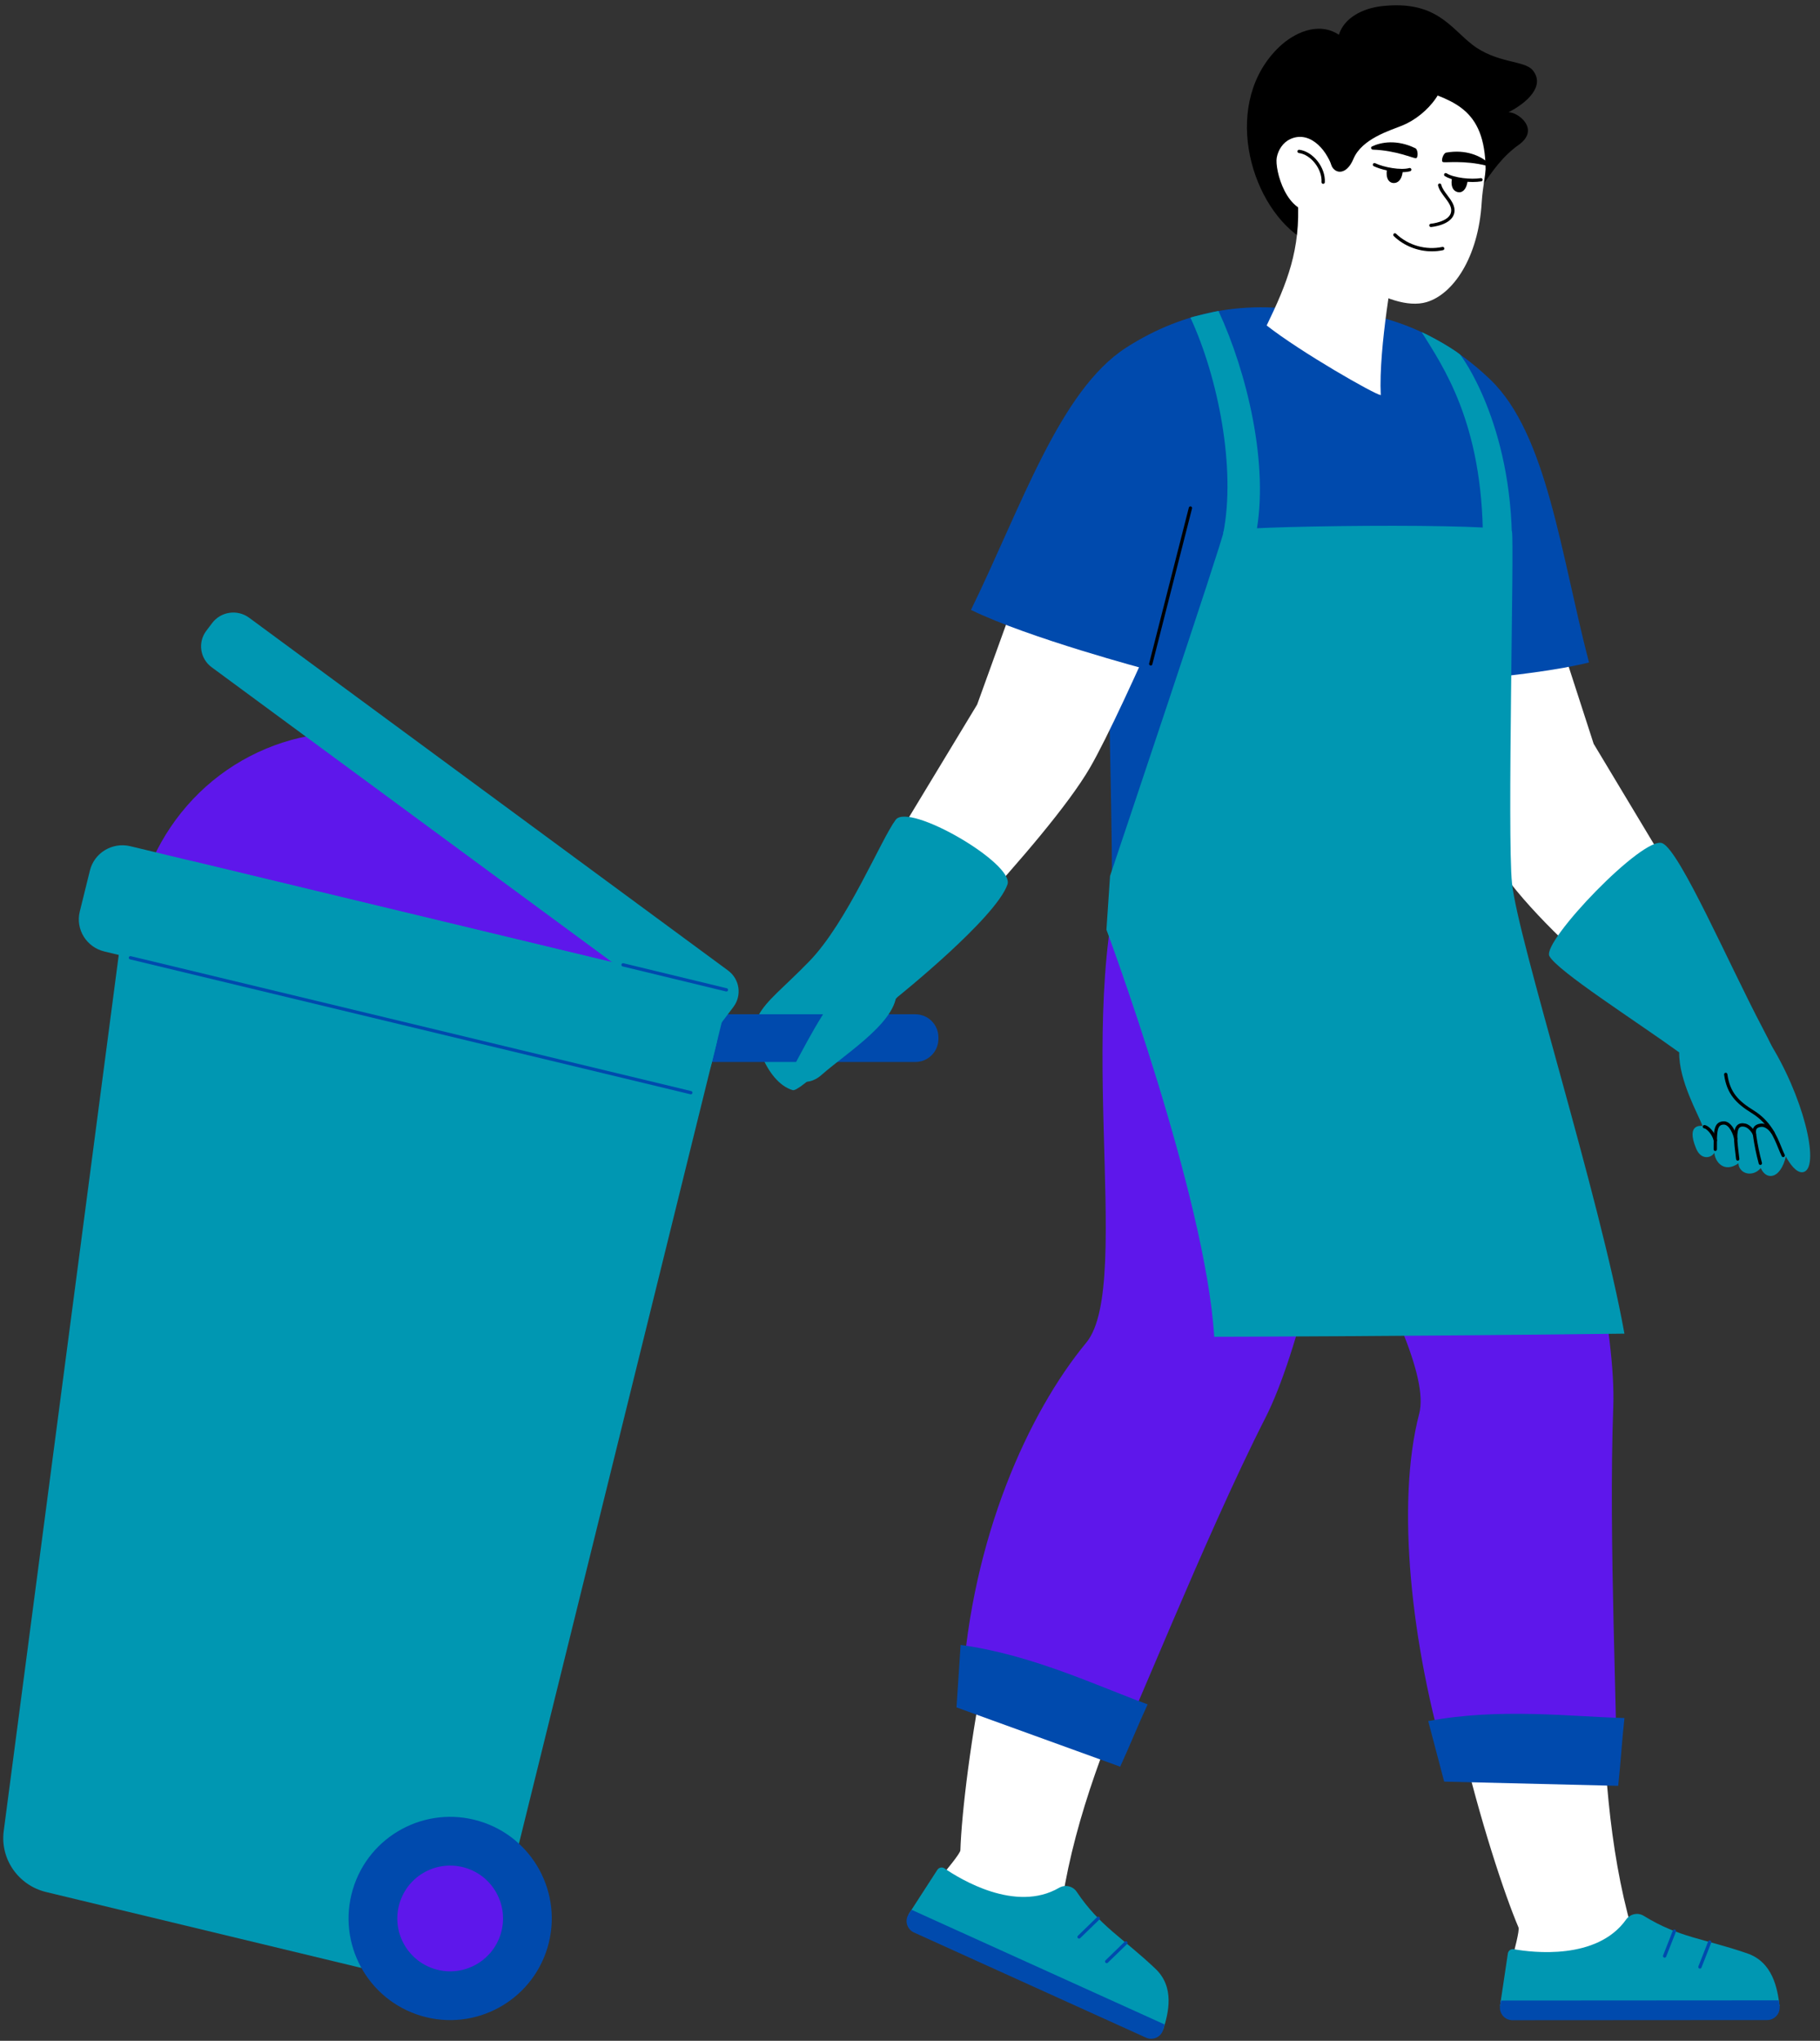 <?xml version="1.0" encoding="UTF-8" standalone="no"?><svg xmlns="http://www.w3.org/2000/svg" xmlns:xlink="http://www.w3.org/1999/xlink" fill="#000000" height="501.8" preserveAspectRatio="xMidYMid meet" version="1" viewBox="-0.8 -1.3 447.6 501.8" width="447.6" zoomAndPan="magnify"><rect x="-0.8" y="-1.3" width="447.6" height="501.8" fill="#333333" stroke="none"/><g><g id="change1_1"><path d="M336.794,134.916c0,0,20.933,58.609,28.974,73.601c9.967,18.584,47.806,46.872,47.806,46.872l15.863-10.048 l-38.304-63.752l-21.073-65.103L336.794,134.916z" fill="#ffffff"/></g><g id="change1_2"><path d="M368.236,491.47c-0.396-0.01,4.991-17.49,4.417-18.839c-6.961-16.346-24.238-73.511-20.365-103.26 c0.906-6.963,2.777-13.824,2.855-20.854c0.338-30.672-30.421-55.714-38.846-105.094c-3.254-19.072,42.977-39.154,47.555-24.665 c6.195,19.61,26.697,87.465,28.618,121.79c2.398,42.857-3.287,92.863,8.014,132.414 C400.484,472.963,386.562,491.918,368.236,491.47" fill="#ffffff"/></g><g id="change2_1"><path d="M368.112,491.904l1.92-12.872c0.104-0.7,0.761-1.174,1.457-1.052c4.586,0.811,20.453,2.772,27.617-7.283 c0.998-1.4,2.891-1.823,4.353-0.92c8.705,5.378,14.808,5.557,25.434,9.223c6.259,2.159,7.437,8.503,7.971,12.973L368.112,491.904z" fill="#0097b2"/></g><g id="change3_1"><path d="M436.864,491.973c0.218,1.825-1.221,3.425-3.058,3.426l-62.645,0.039c-1.882,0.002-3.326-1.672-3.049-3.534 l0.195-1.303l68.362-0.044C436.744,491.051,436.811,491.53,436.864,491.973" fill="#004aad"/></g><g id="change3_2"><path d="M417.268,482.756c-0.049,0-0.099-0.009-0.148-0.028c-0.208-0.082-0.311-0.317-0.229-0.526l2.406-6.131 c0.082-0.208,0.318-0.311,0.526-0.229s0.311,0.317,0.229,0.526l-2.406,6.131C417.583,482.658,417.43,482.756,417.268,482.756z" fill="#004aad"/></g><g id="change3_3"><path d="M408.586,480.064c-0.049,0-0.099-0.009-0.148-0.028c-0.208-0.082-0.311-0.317-0.229-0.526l2.406-6.131 c0.082-0.209,0.318-0.31,0.526-0.229c0.208,0.082,0.311,0.317,0.229,0.526l-2.406,6.131 C408.901,479.966,408.748,480.064,408.586,480.064z" fill="#004aad"/></g><g id="change4_1"><path d="M307.213,227.942c1.765,41.587,45.805,100.097,41.007,118.421c-5.687,21.71-2.132,56.818,7.259,87.901 c2.46,0.208,39.062,0.397,41.196,0.94c0.456-12.167-1.942-57.842-0.717-90.529c1.372-36.622-30.837-136.529-30.456-139.725 C361.365,206.092,310.618,227.002,307.213,227.942" fill="#5e17eb"/></g><g id="change1_3"><path d="M223.459,468.891c-0.354-0.175,11.887-13.767,11.933-15.232c0.562-17.758,8.941-76.886,24.97-102.245 c3.752-5.934,8.336-11.371,11.364-17.716c13.212-27.682-4.156-63.343,8.977-111.684c5.072-18.671,55.461-17.438,53.518-2.367 c-2.63,20.395-12.581,90.578-25.28,122.526c-15.856,39.888-42.053,82.861-48.441,123.495 C260.501,465.669,239.896,477.007,223.459,468.891" fill="#ffffff"/></g><g id="change2_2"><path d="M222.658,469.392l7.068-10.929c0.384-0.594,1.178-0.754,1.762-0.354 c3.841,2.633,17.479,10.976,28.159,4.781c1.487-0.862,3.386-0.466,4.344,0.962c5.704,8.495,11.187,11.18,19.348,18.909 c4.808,4.554,3.258,10.817,1.897,15.108L222.658,469.392z" fill="#0097b2"/></g><g id="change3_4"><path d="M285.235,497.868c-0.556,1.751-2.527,2.614-4.201,1.855l-57.062-25.854 c-1.714-0.777-2.337-2.897-1.315-4.478l0.715-1.108l62.269,28.214C285.507,496.98,285.37,497.444,285.235,497.868" fill="#004aad"/></g><g id="change3_5"><path d="M271.369,481.413c-0.106,0-0.211-0.041-0.291-0.123c-0.156-0.16-0.152-0.417,0.008-0.573l4.724-4.588 c0.161-0.156,0.418-0.152,0.573,0.009c0.156,0.16,0.152,0.417-0.008,0.573l-4.724,4.588 C271.573,481.375,271.471,481.413,271.369,481.413z" fill="#004aad"/></g><g id="change3_6"><path d="M264.575,475.373c-0.106,0-0.211-0.041-0.291-0.123c-0.156-0.16-0.152-0.417,0.008-0.573l4.725-4.587 c0.161-0.156,0.418-0.152,0.573,0.009c0.156,0.16,0.152,0.417-0.008,0.573l-4.725,4.587 C264.779,475.335,264.677,475.373,264.575,475.373z" fill="#004aad"/></g><g id="change4_2"><path d="M277.761,204.96c-15.897,38.469,0.656,109.267-11.408,123.871c-14.293,17.303-28.154,48.071-30.493,84.643 c2.144,1.222,37.068,12.068,38.776,13.459c1.491-1.16,20.872-50.408,35.736-79.546c16.653-32.645,29.469-136.831,31.159-139.57 C337.297,207.111,279.482,204.787,277.761,204.96" fill="#5e17eb"/></g><g id="change3_7"><path d="M355.888,88.337c-9.328-12.859-50.035-23.04-68.007-0.527c-20.941,26.231-15.21,76.159-15.21,128.623 c0,5.066,97.83,22.739,96.373-1.15C366.312,170.477,377.45,118.059,355.888,88.337" fill="#004aad"/></g><g id="change1_4"><path d="M297.817,120.464c0,0-22.017,52.281-30.555,66.997c-10.582,18.241-48.714,56.535-48.714,56.535 l-16.675-9.842l37.642-62.215l25.671-71.006L297.817,120.464z" fill="#ffffff"/></g><g id="change2_3"><path d="M246.968,216.182c1.793-5.126-24.257-20.266-27.493-15.906c-3.65,4.917-11.902,25.177-21.271,34.823 c-6.248,6.432-10.475,9.506-12.508,13.333c-2.234,4.207,1.868,16.378,8.417,18.301c1.624,0.696,13.699-11.315,25.9-22.949 C220.012,243.785,244.057,224.504,246.968,216.182" fill="#0097b2"/></g><g id="change2_4"><path d="M408.065,206.051c4.339,1.97,16.437,29.931,24.627,45.442c3.472,6.576,8.057,15.687,6.004,30.013 c-1.027,7.17-5.066,7.697-6.461,4.395c-1.01,1.196-2.245,1.462-3.221,1.328c-1.237-0.17-2.264-1.23-2.268-2.478 c-3.59,2.484-5.765-0.422-5.928-2.583c-0.816,1.319-3.283,1.848-4.494-1.087c-2.642-6.408,1.609-5.485,1.594-5.525 c-1.058-2.86-5.839-11.126-5.744-18.087c-10.459-7.584-29.985-20.004-31.936-23.699 C378.364,230.222,403.448,203.956,408.065,206.051" fill="#0097b2"/></g><g id="change2_5"><path d="M425.804,259.517c-3.076,5.635,2.969,12.131,9.47,14.885c1.481,6.723,4.987,13.472,7.637,12.43 c3.888-1.527-0.207-18.808-8.878-32.365C432.632,252.276,427.685,256.072,425.804,259.517" fill="#0097b2"/></g><g id="change5_1"><path d="M437.75,283.218c-0.15,0-0.293-0.083-0.364-0.226c-0.284-0.575-0.55-1.23-0.832-1.923 c-1.117-2.75-2.507-6.174-6.493-8.641c-3.836-2.375-6.187-4.69-6.846-9.498c-0.031-0.222,0.125-0.426,0.347-0.457 c0.22-0.027,0.426,0.125,0.457,0.347c0.619,4.514,2.751,6.617,6.469,8.918c4.211,2.606,5.718,6.317,6.818,9.026 c0.276,0.679,0.537,1.321,0.807,1.87c0.099,0.201,0.017,0.444-0.184,0.543C437.872,283.205,437.811,283.218,437.75,283.218z" fill="#000000"/></g><g id="change5_2"><path d="M432.131,285.139c-0.179,0-0.343-0.119-0.391-0.3c-0.615-2.282-1.083-4.548-1.391-6.733l-0.02-0.137 c-0.107-0.738-0.227-1.574,0.257-2.212c0.322-0.425,0.848-0.68,1.609-0.779c1.125-0.151,2.373,0.596,3.337,1.989 c0.128,0.184,0.081,0.437-0.103,0.564c-0.184,0.127-0.437,0.081-0.564-0.103c-0.787-1.139-1.745-1.753-2.565-1.647 c-0.527,0.069-0.886,0.225-1.068,0.465c-0.279,0.368-0.188,0.998-0.1,1.607l0.02,0.14c0.304,2.152,0.765,4.385,1.371,6.635 c0.058,0.216-0.07,0.439-0.286,0.497C432.201,285.135,432.166,285.139,432.131,285.139z" fill="#000000"/></g><g id="change5_3"><path d="M426.567,284.087c-0.202,0-0.377-0.151-0.402-0.356l-0.072-0.586c-0.477-3.894-0.822-6.708,0.39-7.81 c0.465-0.423,1.12-0.545,1.946-0.364c1.491,0.329,2.555,2.138,2.656,2.567c0.051,0.218-0.083,0.436-0.301,0.488 c-0.219,0.05-0.436-0.083-0.488-0.3c-0.074-0.273-0.975-1.727-2.042-1.963c-0.562-0.124-0.962-0.067-1.226,0.172 c-0.902,0.821-0.544,3.736-0.131,7.111l0.072,0.587c0.027,0.223-0.131,0.424-0.354,0.452 C426.6,284.086,426.583,284.087,426.567,284.087z" fill="#000000"/></g><g id="change5_4"><path d="M421.044,281.71c-0.001,0-0.002,0-0.003,0c-0.224-0.002-0.404-0.184-0.403-0.408l0.003-0.966 c0.003-2.569,0.005-4.425,0.94-5.35c0.392-0.388,0.927-0.567,1.598-0.574c1.927,0.019,3.121,3.015,3.295,4.261 c0.031,0.222-0.124,0.426-0.346,0.457c-0.223,0.029-0.427-0.124-0.458-0.346c-0.147-1.059-1.175-3.549-2.499-3.562 c-0.462,0.005-0.781,0.103-1.02,0.34c-0.695,0.687-0.697,2.491-0.699,4.775l-0.003,0.97 C421.448,281.531,421.267,281.71,421.044,281.71z" fill="#000000"/></g><g id="change5_5"><path d="M421.06,279.503c-0.184,0-0.35-0.126-0.394-0.312c-0.396-1.68-1.842-3.007-2.333-3.049 c-0.223-0.019-0.388-0.215-0.369-0.439c0.019-0.223,0.215-0.392,0.439-0.369c1.006,0.086,2.612,1.797,3.053,3.671 c0.051,0.218-0.084,0.436-0.302,0.488C421.122,279.499,421.091,279.503,421.06,279.503z" fill="#000000"/></g><g id="change3_8"><path d="M281.407,163.352c0,0-29.195-7.745-43.412-14.683c12.381-25.324,21.794-53.962,38.164-64.489 c14.301-9.197,31.144-12.546,50.259-7.721C314.207,105.711,281.407,163.352,281.407,163.352" fill="#004aad"/></g><g id="change3_9"><path d="M344.495,167.015c0,0,30.16-1.603,45.493-5.422c-6.962-26.777-10.343-56.143-24.225-69.517 c-12.127-11.684-27.935-18.262-47.631-17.448C324.128,105.14,344.495,167.015,344.495,167.015" fill="#004aad"/></g><g id="change5_6"><path d="M318.839,56.988c-12.651-8.717-19.112-33.385-4.985-46.797c3.337-3.169,9.388-6.387,14.622-2.948 c1.351-4.294,6.044-6.521,10.517-7.027c13.34-1.511,16.878,5.281,22.292,9.464c5.993,4.628,12.795,3.839,14.816,6.238 c3.218,3.819-1.229,8.005-5.934,10.39c2.194-0.148,8.014,4.116,2.502,8.038c-3.957,2.816-6.328,6.277-9.373,10.688 C349.738,64.677,328.091,63.362,318.839,56.988" fill="#000000"/></g><g id="change1_5"><path d="M342.208,61.621c-0.13,2.26-4.01,22.304-3.431,34.238c-1.508-0.175-19.64-10.528-28.059-17.13 c5.049-10.432,8.368-18.662,7.659-31.056C319.318,49.359,333.72,58.642,342.208,61.621" fill="#ffffff"/></g><g id="change1_6"><path d="M363.604,48.404c0.448-7.618,3.74-15.864-1.238-23.996c-9.22-15.065-32.216-14.821-39.887-2.224 c-4.78,7.85-6.639,22.701-1.873,32.721c4.328,9.097,20.328,20.756,29.429,18.08C356.495,71.086,362.795,62.145,363.604,48.404" fill="#ffffff"/></g><g id="change5_7"><path d="M342.669,38.206c1.109,0.294,1.216,1.937,1.066,2.931c-0.11,0.728-0.519,2.249-1.849,2.158 c-1.015-0.068-1.496-1.256-1.139-3.104C341.11,38.316,342.232,38.09,342.669,38.206" fill="#000000"/></g><g id="change5_8"><path d="M341.998,43.704c-0.046,0-0.093-0.002-0.141-0.005c-0.463-0.031-0.859-0.243-1.144-0.613 c-0.484-0.628-0.614-1.684-0.365-2.972c0.431-2.226,1.833-2.339,2.11-2.339c0.112,0,0.218,0.013,0.314,0.038 c1.421,0.377,1.525,2.304,1.363,3.384C343.897,42.767,343.099,43.704,341.998,43.704z M342.458,38.586 c-0.165,0-1.003,0.081-1.314,1.682c-0.201,1.041-0.124,1.888,0.211,2.323c0.143,0.185,0.325,0.283,0.556,0.298l0.086,0.003 c0.957,0,1.253-1.271,1.335-1.817c0.132-0.879,0.037-2.265-0.769-2.479C342.549,38.593,342.513,38.586,342.458,38.586z" fill="#000000"/></g><g id="change1_7"><path d="M345.904,40.411c-2.209,0.637-6.541-0.189-8.676-1.215c0,0,2.076-2.869,5.532-2.235 C345.809,37.521,345.904,40.411,345.904,40.411" fill="#ffffff"/></g><g id="change5_9"><path d="M343.982,41.035c-2.297,0-5.207-0.647-6.93-1.474c-0.202-0.097-0.287-0.339-0.19-0.541 s0.34-0.286,0.541-0.19c2.126,1.022,6.343,1.782,8.389,1.191c0.214-0.061,0.44,0.062,0.502,0.277s-0.062,0.44-0.277,0.502 C345.452,40.963,344.752,41.035,343.982,41.035z" fill="#000000"/></g><g id="change5_10"><path d="M336.63,34.703c-0.405,0.191-0.251,0.775,0.206,0.79c5.739,0.193,9.899,2.155,10.598,2.113 c0.566-0.033,0.545-2.119-0.144-2.455C342.772,32.949,338.897,33.632,336.63,34.703" fill="#000000"/></g><g id="change5_11"><path d="M358.469,40.439c-1.147-0.024-1.705,1.524-1.836,2.521c-0.097,0.73-0.125,2.304,1.178,2.587 c0.994,0.215,1.785-0.794,1.954-2.667C359.936,40.977,358.921,40.45,358.469,40.439" fill="#000000"/></g><g id="change5_12"><path d="M358.071,45.981L358.071,45.981c-0.114,0-0.23-0.013-0.346-0.038c-1.155-0.251-1.713-1.386-1.495-3.037 c0.14-1.067,0.764-2.873,2.211-2.873c0.422,0.01,0.836,0.221,1.144,0.566c0.328,0.367,0.695,1.068,0.582,2.317 C359.998,44.807,359.195,45.981,358.071,45.981z M358.459,40.845c-0.84,0-1.31,1.297-1.424,2.168 c-0.075,0.57-0.143,1.92,0.862,2.138c0.753,0.167,1.326-0.772,1.464-2.307c0.087-0.96-0.159-1.457-0.38-1.704 C358.777,40.911,358.55,40.847,358.459,40.845L358.459,40.845z" fill="#000000"/></g><g id="change1_8"><path d="M354.749,41.66c1.946,1.225,6.336,1.632,8.673,1.238c0,0-1.199-3.332-4.696-3.68 C355.641,38.91,354.749,41.66,354.749,41.66" fill="#ffffff"/></g><g id="change5_13"><path d="M361.397,43.45c-2.427,0-5.361-0.501-6.863-1.447c-0.189-0.12-0.247-0.37-0.127-0.56 c0.119-0.19,0.369-0.246,0.559-0.127c1.802,1.135,6.063,1.573,8.389,1.181c0.219-0.036,0.43,0.112,0.467,0.333 c0.037,0.221-0.111,0.43-0.332,0.467C362.884,43.4,362.166,43.45,361.397,43.45z" fill="#000000"/></g><g id="change5_14"><path d="M365.241,38.747c0.337,0.296,0.027,0.813-0.417,0.702c-5.567-1.405-10.108-0.674-10.768-0.907 c-0.535-0.188,0.063-2.187,0.818-2.319C359.826,35.36,363.361,37.09,365.241,38.747" fill="#000000"/></g><g id="change5_15"><path d="M351.111,54.524c-0.208,0-0.385-0.159-0.404-0.37c-0.019-0.223,0.146-0.42,0.369-0.439 c0.045-0.004,4.521-0.424,4.991-2.853c0.246-1.267-0.625-2.421-1.546-3.643c-0.691-0.916-1.405-1.864-1.653-2.908 c-0.052-0.218,0.083-0.436,0.301-0.488c0.217-0.053,0.437,0.082,0.488,0.301c0.209,0.88,0.842,1.719,1.512,2.608 c0.988,1.31,2.009,2.664,1.695,4.286c-0.586,3.029-5.508,3.488-5.718,3.507C351.134,54.524,351.122,54.524,351.111,54.524z" fill="#000000"/></g><g id="change5_16"><path d="M351.354,60.497c-3.452,0-6.877-1.335-9.383-3.749c-0.161-0.155-0.166-0.412-0.011-0.573 c0.155-0.161,0.412-0.166,0.573-0.01c2.979,2.871,7.342,4.116,11.39,3.252c0.218-0.05,0.434,0.093,0.481,0.312 s-0.093,0.434-0.312,0.481C353.19,60.403,352.271,60.497,351.354,60.497z" fill="#000000"/></g><g id="change5_17"><path d="M353.751,13.532c2.922,6.026-3.484,13.522-9.691,16.036c-3.058,1.239-9.933,3.255-11.996,8.189 c-1.783,4.261-4.808,3.766-5.588,1.227c-1.411-4.592-8.746-4.614-9.182-8.261C314.819,10.057,350.174,6.155,353.751,13.532" fill="#000000"/></g><g id="change1_9"><path d="M326.847,40.304c-0.712-3.79-5.115-9.775-10.303-7.414c-1.788,0.813-2.994,2.639-3.349,4.571 c-0.536,2.912,2.414,14.447,9.788,13.255C325.566,50.298,327.679,44.732,326.847,40.304" fill="#ffffff"/></g><g id="change5_18"><path d="M324.612,43.905c-0.008,0-0.017,0-0.025-0.001c-0.224-0.014-0.394-0.206-0.38-0.43 c0.195-3.171-2.615-6.776-5.569-7.145c-0.222-0.028-0.38-0.23-0.352-0.453s0.227-0.381,0.453-0.352c3.391,0.423,6.5,4.385,6.277,8 C325.004,43.739,324.825,43.905,324.612,43.905z" fill="#000000"/></g><g id="change5_19"><path d="M348,20.455c9.022,3.234,16.94,5.176,16.55,21.335c2.657-6.149,4.009-13.073,1.716-19.366 c-2.292-6.294-8.769-11.312-15.402-10.383C349.457,14.485,348.302,17.072,348,20.455" fill="#000000"/></g><g id="change2_6"><path d="M271.312,227.295l0.888-13.211c0,0,28.118-83.679,27.923-84.68c-0.281-1.447,70.48-2.296,70.927,0 c0.584,3.002-1.2,74.79,0,86.434c1.444,14.011,21.541,76.773,27.652,110.788c-54.026,0.659-99.056,0.766-100.886,0.766 C295.717,292.846,271.312,227.295,271.312,227.295" fill="#0097b2"/></g><g id="change3_10"><path d="M235.448,403.162c-0.337,5.119-0.674,10.238-1.011,15.357c13.417,4.86,26.835,9.72,40.252,14.58 c2.536-5.514,4.216-9.812,6.752-15.325C269.274,413.367,253.14,405.585,235.448,403.162" fill="#004aad"/></g><g id="change3_11"><path d="M350.451,421.89c1.307,4.961,2.613,9.922,3.92,14.884c14.266,0.345,28.532,0.691,42.798,1.037 c0.653-6.034,0.882-10.642,1.534-16.676C385.766,420.822,367.996,418.568,350.451,421.89" fill="#004aad"/></g><g id="change2_7"><path d="M363.897,131.655c0-29.034-9.929-42.996-15.049-51.277c0.016-0.079,6.279,3.028,9.375,5.445 c0.338,0.264,12.829,16.97,12.829,46.855C370.584,132.471,364.753,131.998,363.897,131.655" fill="#0097b2"/></g><g id="change2_8"><path d="M300.034,129.839c3.166-15.897-1.24-38.318-8.066-53.027c0.015-0.131,6.843-1.702,6.907-1.646 c6.947,14.971,12.581,37.941,9.148,55.177C307.541,130.178,300.917,130.107,300.034,129.839" fill="#0097b2"/></g><g id="change5_20"><path d="M282.207,162.347c-0.033,0-0.067-0.004-0.1-0.013c-0.217-0.055-0.348-0.276-0.293-0.493l9.761-38.328 c0.055-0.217,0.277-0.347,0.493-0.293c0.217,0.055,0.348,0.276,0.293,0.493l-9.761,38.328 C282.553,162.225,282.388,162.347,282.207,162.347z" fill="#000000"/></g><g id="change3_12"><path d="M158.617,254.156v-0.392c0-3.13,2.537-5.667,5.667-5.667h60.036c3.13,0,5.667,2.537,5.667,5.667v0.393 c0,3.129-2.537,5.666-5.667,5.666h-60.036C161.154,259.822,158.617,257.285,158.617,254.156" fill="#004aad"/></g><g id="change4_3"><path d="M33.916,217.844c3.028-11.242,9.924-21.433,19.285-28.498s21.13-10.962,32.593-10.432 c2.813,0.491,84,62.132,84,62.132S79.007,227.197,33.916,217.844" fill="#5e17eb"/></g><g id="change2_9"><path d="M0.116,448.91L29.91,222.037c1.058-8.064,8.98-13.429,16.982-11.503l118.315,28.479 c7.417,1.786,11.962,9.169,10.155,16.49l-50.137,203.013c-0.725,2.935-2.416,5.55-4.808,7.435l-18.44,14.525 c-3.345,2.635-7.738,3.592-11.895,2.59L10.55,463.923C3.705,462.275-0.79,455.809,0.116,448.91" fill="#0097b2"/></g><g id="change2_10"><path d="M18.82,222.836l2.494-10.096c1.076-4.359,5.529-7.032,9.944-5.969l139.383,33.551 c4.416,1.062,7.122,5.457,6.046,9.817l-2.494,10.097c-1.077,4.359-5.529,7.032-9.945,5.969L24.866,232.654 C20.45,231.591,17.744,227.196,18.82,222.836" fill="#0097b2"/></g><g id="change2_11"><path d="M49.938,153.802l1.442-1.909c2.144-2.836,6.21-3.42,9.083-1.304l117.783,86.74 c2.873,2.117,3.465,6.131,1.321,8.968l-5.323,7.044L51.26,162.769C48.387,160.652,47.795,156.638,49.938,153.802" fill="#0097b2"/></g><g id="change3_13"><path d="M169.096,267.776c-0.031,0-0.063-0.004-0.095-0.011L31.176,234.591c-0.218-0.053-0.352-0.272-0.299-0.489 s0.272-0.351,0.489-0.299l137.824,33.175c0.218,0.053,0.352,0.272,0.299,0.489C169.445,267.652,169.279,267.776,169.096,267.776z" fill="#004aad"/></g><g id="change3_14"><path d="M177.852,242.499c-0.032,0-0.064-0.004-0.096-0.011l-25.422-6.155c-0.218-0.053-0.351-0.272-0.299-0.489 c0.053-0.218,0.273-0.351,0.489-0.299l25.422,6.155c0.218,0.053,0.351,0.272,0.299,0.489 C178.201,242.374,178.035,242.499,177.852,242.499z" fill="#004aad"/></g><g id="change2_12"><path d="M194.925,259.943c-2.36,4.339,2.469,6.453,6.245,3.125c6.508-5.736,19.68-13.755,18.438-21.378 c-0.925-5.679-4.502-6.947-8.456-4.665C204.783,240.769,197.611,255.006,194.925,259.943" fill="#0097b2"/></g><g id="change3_15"><path d="M85.967,463.287c3.939-13.224,17.852-20.751,31.077-16.812c13.225,3.938,20.752,17.852,16.813,31.077 c-3.938,13.225-17.852,20.752-31.077,16.813S82.027,476.512,85.967,463.287" fill="#004aad"/></g><g id="change4_4"><path d="M97.454,466.708c2.049-6.88,9.288-10.796,16.168-8.747c6.88,2.049,10.796,9.288,8.747,16.168 c-2.049,6.881-9.288,10.797-16.168,8.748C99.321,480.828,95.405,473.588,97.454,466.708" fill="#5e17eb"/></g></g></svg>